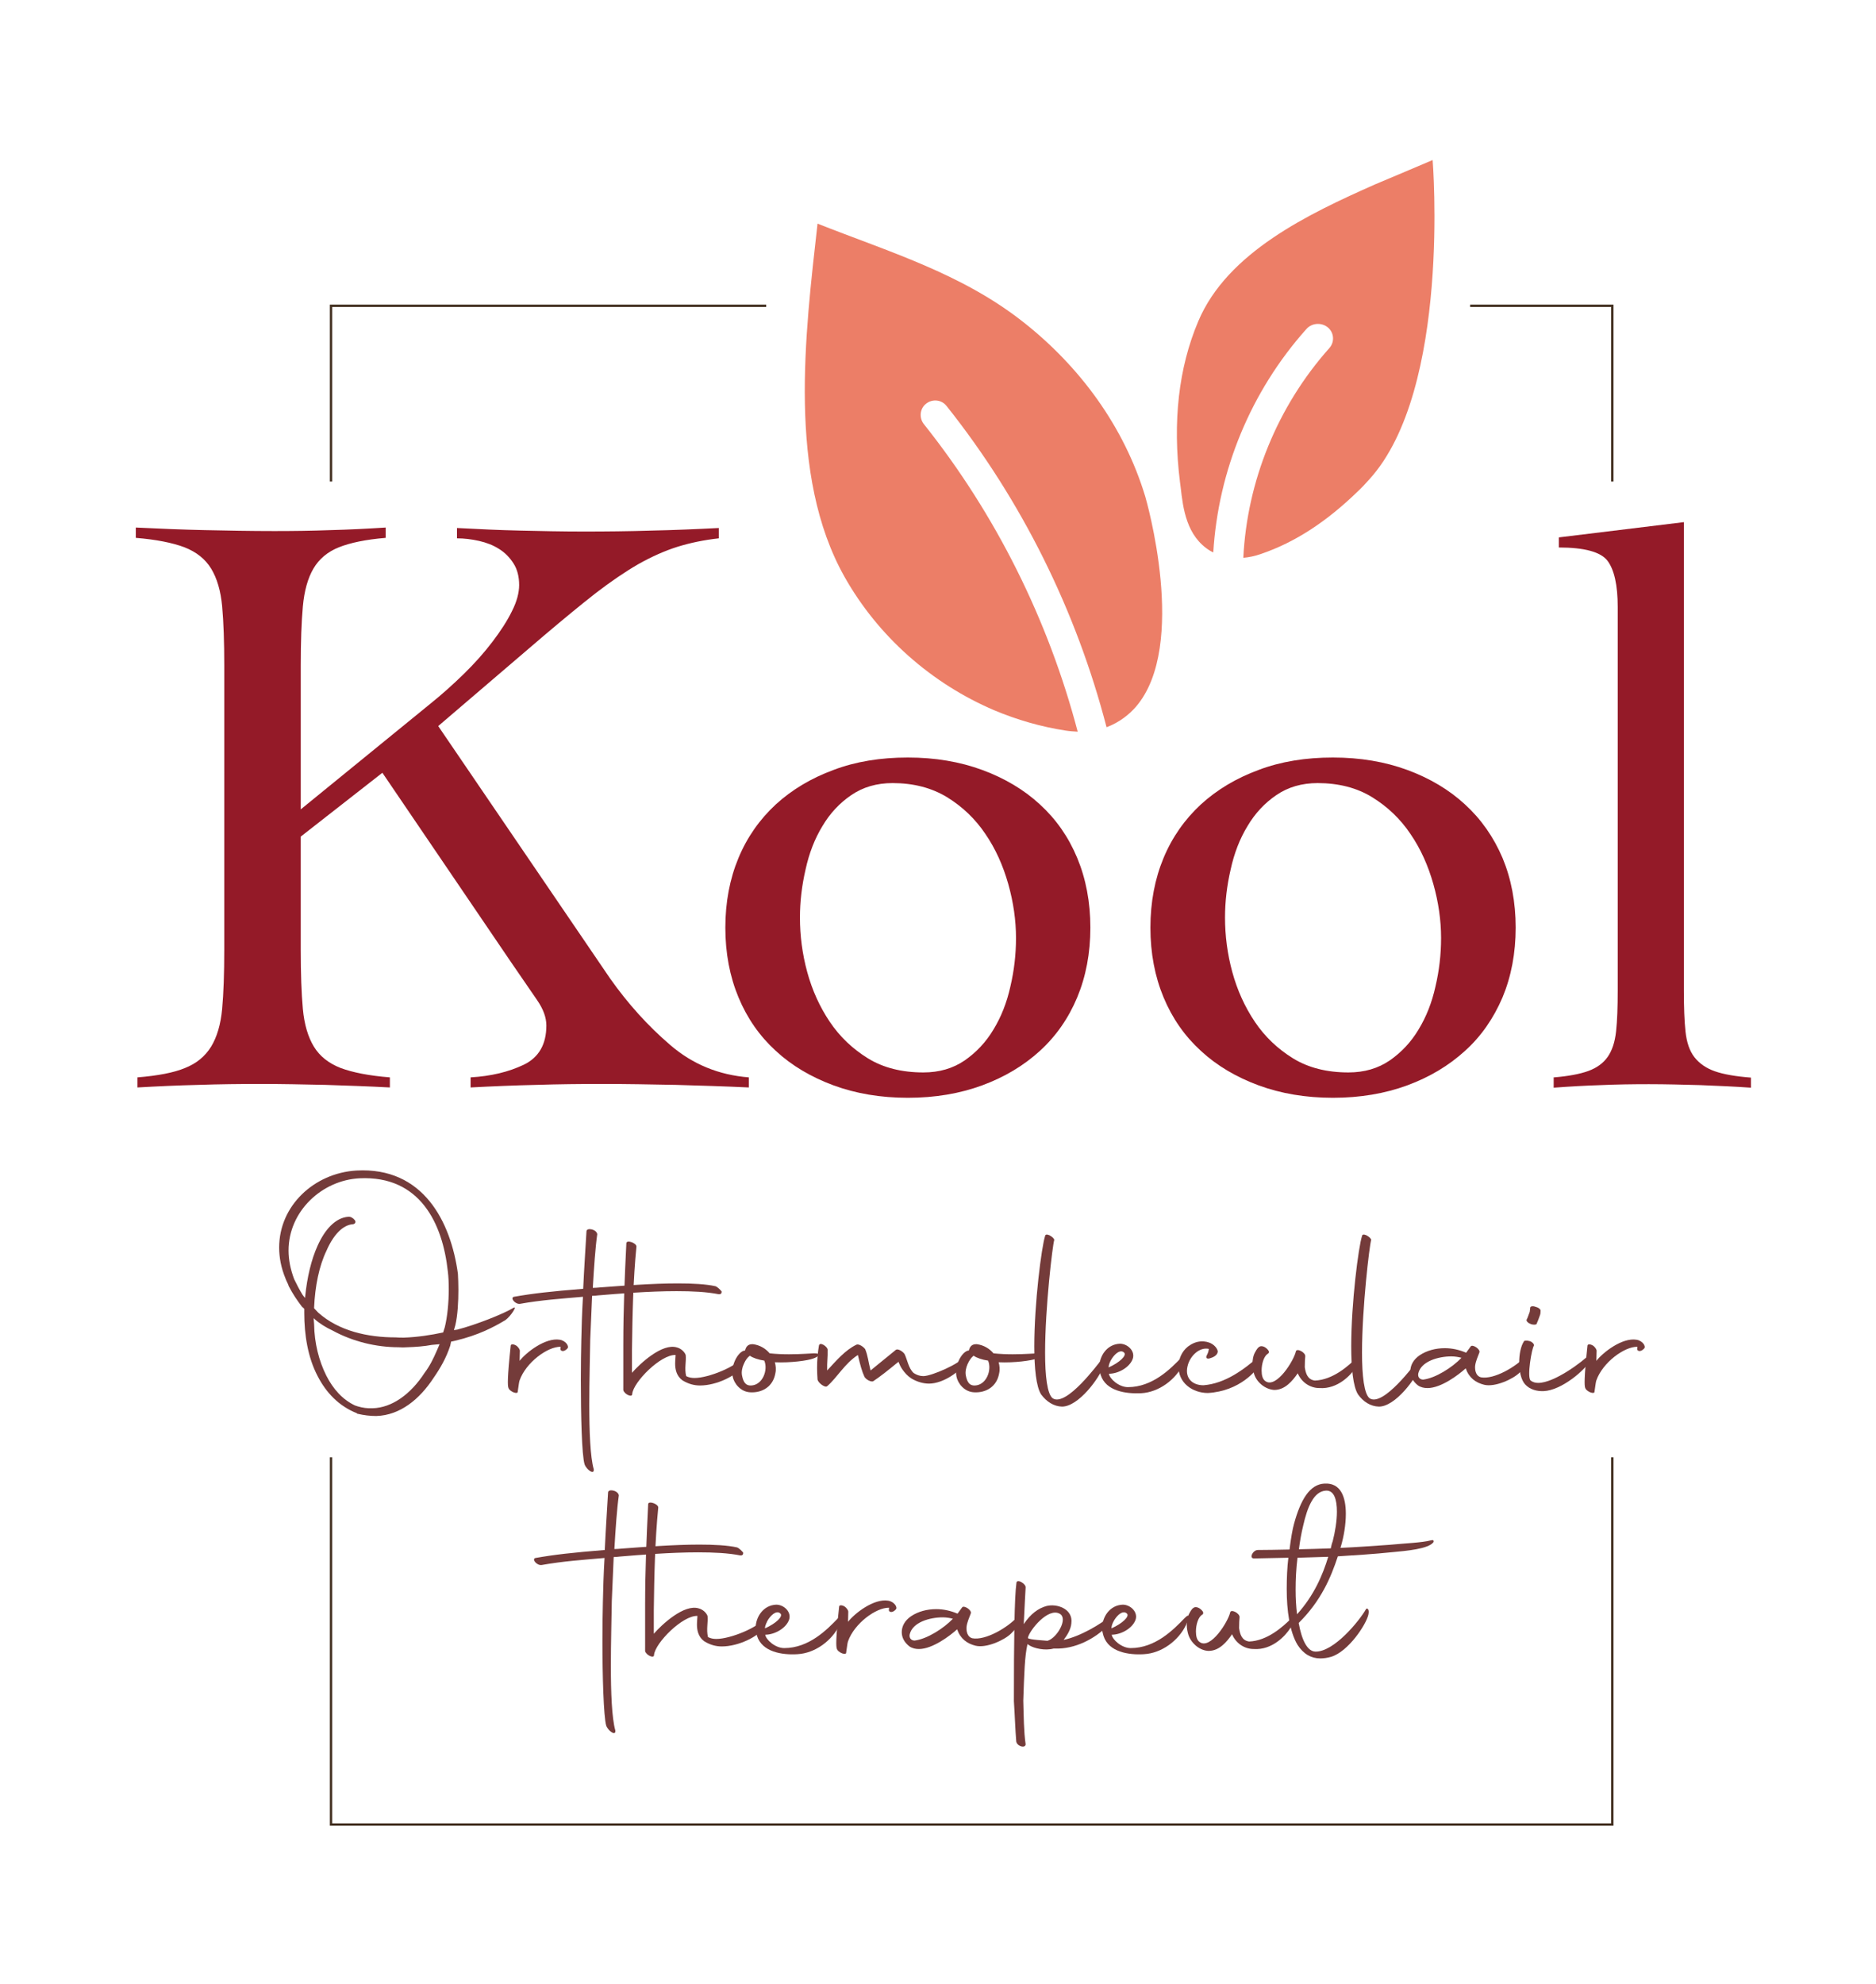 <?xml version="1.0" encoding="utf-8"?>
<!-- Generator: Adobe Illustrator 25.2.1, SVG Export Plug-In . SVG Version: 6.00 Build 0)  -->
<svg version="1.1" id="Laag_1" xmlns="http://www.w3.org/2000/svg" xmlns:xlink="http://www.w3.org/1999/xlink" x="0px" y="0px"
	 viewBox="0 0 799.7 845.6" style="enable-background:new 0 0 799.7 845.6;" xml:space="preserve">
<style type="text/css">
	.st0{fill:none;stroke:#422F20;stroke-miterlimit:10;}
	.st1{fill:#941A28;}
	.st2{fill:#743B3A;}
	.st3{fill:#EC7E67;}
</style>
<g>
	<polyline class="st0" points="141.1,621 141.1,777.5 687.3,777.5 687.3,621 	"/>
	<g>
		<path class="st1" d="M128.2,404.7c0,10.2,0.3,18.6,0.9,25.2c0.6,6.6,2.2,12,4.7,16.1c2.5,4.1,6.3,7.1,11.4,9.1
			c5.1,1.9,12.1,3.3,21,4v4.3c-9.2-0.5-18.4-0.8-27.5-1.1c-9.2-0.2-18.4-0.4-27.5-0.4c-8.9,0-17.8,0.1-26.5,0.4
			c-8.7,0.2-17.4,0.6-26.1,1.1v-4.3c8.7-0.7,15.5-2,20.3-4c4.8-1.9,8.5-4.9,11.1-9.1c2.5-4.1,4.1-9.5,4.7-16.1
			c0.6-6.6,0.9-15,0.9-25.2V283.6c0-10.1-0.3-18.5-0.9-25.2c-0.6-6.6-2.2-12-4.7-16.1c-2.5-4.1-6.3-7.1-11.4-9.1
			c-5.1-1.9-12-3.3-20.7-4v-4.4c10.1,0.5,20,0.9,29.5,1.1c9.5,0.2,19.4,0.4,29.5,0.4c8,0,15.9-0.1,23.9-0.4c8-0.2,15.8-0.6,23.6-1.1
			v4.4c-8.5,0.7-15.1,2.1-19.9,4c-4.8,1.9-8.5,5-10.9,9.1c-2.4,4.1-3.9,9.5-4.5,16.1c-0.6,6.7-0.9,15-0.9,25.2v61.3l55.1-44.9
			c5.1-4.1,9.9-8.4,14.5-12.9c4.6-4.5,8.6-9,12.1-13.6c3.5-4.6,6.3-8.9,8.3-13c2.1-4.1,3.1-7.9,3.1-11.2c0-3.6-0.8-6.7-2.4-9.2
			c-1.6-2.5-3.6-4.6-6.2-6.2c-2.5-1.6-5.4-2.7-8.5-3.4c-3.1-0.7-6.3-1.1-9.4-1.1v-4.4c9.2,0.5,18.2,0.9,27,1.1
			c8.8,0.2,17.8,0.4,27,0.4c9.7,0,19.3-0.1,28.8-0.4c9.5-0.2,19.1-0.6,28.8-1.1v4.4c-6.3,0.7-12.1,1.9-17.6,3.6
			c-5.4,1.7-11,4.2-16.7,7.4c-5.7,3.3-11.7,7.4-18.1,12.3c-6.4,5-13.8,11.1-22.3,18.3l-44.9,38.4L260.1,417
			c7.5,10.6,16,20.1,25.6,28.3c9.5,8.2,20.7,12.8,33.5,13.8v4.3c-10.4-0.5-20.8-0.8-31.2-1.1c-10.4-0.2-20.8-0.4-31.2-0.4
			c-9.4,0-18.8,0.1-28.1,0.4c-9.3,0.2-18.7,0.6-28.1,1.1v-4.3c8.7-0.5,16.2-2.3,22.7-5.4c6.4-3.1,9.6-8.7,9.6-16.7
			c0-3.4-1.3-7-4-10.9c-2.7-3.9-6.4-9.3-11.2-16.3L163,329.3l-34.8,27.2V404.7z"/>
		<path class="st1" d="M387,322.8c11.6,0,22.2,1.8,31.7,5.3c9.5,3.5,17.8,8.4,24.6,14.7c6.9,6.3,12.2,13.9,15.9,22.8
			c3.7,8.9,5.6,18.8,5.6,29.7c0,10.9-1.9,20.8-5.6,29.7c-3.7,8.9-9.1,16.6-15.9,22.8c-6.9,6.3-15.1,11.2-24.6,14.7
			c-9.5,3.5-20.1,5.3-31.7,5.3c-11.6,0-22.2-1.8-31.7-5.3c-9.5-3.5-17.8-8.4-24.6-14.7c-6.9-6.3-12.2-13.9-15.9-22.8
			c-3.7-8.9-5.6-18.8-5.6-29.7c0-10.9,1.9-20.8,5.6-29.7c3.7-8.9,9.1-16.5,15.9-22.8c6.9-6.3,15.1-11.2,24.6-14.7
			C364.8,324.5,375.4,322.8,387,322.8z M380.5,333.7c-6.8,0-12.6,1.7-17.6,5.1c-5,3.4-9.1,7.8-12.3,13.2c-3.3,5.4-5.7,11.6-7.2,18.5
			c-1.6,6.9-2.4,13.7-2.4,20.5c0,7.7,1,15.5,3.1,23.2c2.1,7.7,5.3,14.8,9.6,21.2c4.3,6.4,9.8,11.6,16.3,15.6c6.5,4,14.4,6,23.6,6
			c6.8,0,12.6-1.7,17.6-5.1c4.9-3.4,9.1-7.8,12.3-13.2c3.3-5.4,5.7-11.5,7.2-18.3c1.6-6.8,2.4-13.6,2.4-20.7c0-7.5-1.1-15.2-3.3-23
			c-2.2-7.8-5.4-15-9.8-21.4c-4.3-6.4-9.8-11.6-16.3-15.6C397.1,335.7,389.4,333.7,380.5,333.7z"/>
		<path class="st1" d="M568.2,322.8c11.6,0,22.2,1.8,31.7,5.3c9.5,3.5,17.8,8.4,24.6,14.7c6.9,6.3,12.2,13.9,16,22.8
			c3.7,8.9,5.6,18.8,5.6,29.7c0,10.9-1.9,20.8-5.6,29.7c-3.8,8.9-9.1,16.6-16,22.8c-6.9,6.3-15.1,11.2-24.6,14.7
			c-9.5,3.5-20.1,5.3-31.7,5.3c-11.6,0-22.2-1.8-31.7-5.3c-9.5-3.5-17.8-8.4-24.6-14.7c-6.9-6.3-12.2-13.9-15.9-22.8
			c-3.7-8.9-5.6-18.8-5.6-29.7c0-10.9,1.9-20.8,5.6-29.7c3.7-8.9,9.1-16.5,15.9-22.8c6.9-6.3,15.1-11.2,24.6-14.7
			C546,324.5,556.6,322.8,568.2,322.8z M561.7,333.7c-6.8,0-12.6,1.7-17.6,5.1c-5,3.4-9.1,7.8-12.3,13.2c-3.3,5.4-5.7,11.6-7.2,18.5
			c-1.6,6.9-2.4,13.7-2.4,20.5c0,7.7,1,15.5,3.1,23.2c2.1,7.7,5.3,14.8,9.6,21.2c4.3,6.4,9.8,11.6,16.3,15.6c6.5,4,14.4,6,23.6,6
			c6.8,0,12.6-1.7,17.6-5.1c4.9-3.4,9.1-7.8,12.3-13.2c3.3-5.4,5.7-11.5,7.2-18.3c1.6-6.8,2.4-13.6,2.4-20.7c0-7.5-1.1-15.2-3.3-23
			c-2.2-7.8-5.4-15-9.8-21.4c-4.3-6.4-9.8-11.6-16.3-15.6C578.4,335.7,570.6,333.7,561.7,333.7z"/>
		<path class="st1" d="M662.5,459.1c6-0.5,10.9-1.4,14.5-2.7c3.6-1.3,6.4-3.3,8.3-6c1.9-2.7,3.1-6.3,3.6-10.9
			c0.5-4.6,0.7-10.4,0.7-17.4V258.7c0-9.4-1.5-16-4.4-19.8c-2.9-3.7-9.8-5.6-20.7-5.6V229l53.3-6.5v199.7c0,7,0.2,12.8,0.7,17.4
			c0.5,4.6,1.7,8.2,3.8,10.9c2.1,2.7,5,4.7,8.7,6c3.7,1.3,8.9,2.2,15.4,2.7v4.3c-7-0.5-14.2-0.8-21.6-1.1
			c-7.4-0.2-14.7-0.4-21.9-0.4c-7,0-13.8,0.1-20.5,0.4c-6.6,0.2-13.4,0.6-20.1,1.1V459.1z"/>
	</g>
	<path class="st2" d="M152.3,602.3c-7.9-3.1-13.3-8.9-16.9-15.9c-4.2-8-5.7-17.7-5.7-26.9v-1.8l-1-0.9c-2-2.6-3.9-5.4-5.6-8.7
		c-0.3-1.1-1-2.1-1.4-3.3c-1.9-4.6-2.7-9-2.7-13.2c0-17.8,14.9-31.7,32.9-32.8c28.6-1.6,40.3,21.9,43.3,44c0.1,2,0.2,4.3,0.2,6.8
		c0,5.1-0.3,10.9-1.3,15.1l-0.6,2.1l1.4-0.2c8.1-2.1,19.7-6.7,24-9.3c1.7-1-1,3.4-3.4,5.2c-5,3-11.6,6.5-21.4,8.8l-1.8,0.4l-0.4,1.8
		c-1.7,5.2-4.2,9.5-7.1,13.7c-5.9,9-14.2,15.9-24.4,16.2c-2.7,0-5.2-0.3-8.2-1V602.3z M189.6,565.6c1.1-4.4,1.7-10.6,1.7-16.1
		c0-2.8-0.1-5.4-0.4-7.7c-2.2-20.5-11.9-40.9-37.6-39.7c-16,0.8-30.3,14-30.3,30.8c0,3.9,0.8,8,2.4,12.2c1.1,2.3,2.3,4.6,3.6,6.7
		l1,1.3l0.1-0.7c0.8-8,2.6-15.7,5.3-21.6c3-6.7,7.5-11.9,13.1-12.3c1-0.1,2.1,0.6,2.7,1.4c0.7,0.8,0.2,1.8-1,1.8
		c-4,0.4-8,4.3-11,11.2c-3.2,6.6-4.9,15.2-5.3,24.2v0.4l1.7,1.8c8.8,7.9,21.2,10.6,33,10.6c1.1,0.1,2.3,0.1,3.6,0.1
		c5.8-0.2,11.6-1.1,16.7-2.2L189.6,565.6z M186.1,575.8l1.3-3l-3.3,0.3c-3.2,0.6-7,0.9-10.5,1c-1.3,0.1-2.4,0.1-3.7,0
		c-9.5,0-19.5-2.4-28.1-7.1c-2.8-1.3-5.6-3-7.8-5l-0.3-0.3l0.2,2.6c0.1,8.1,2.1,15.7,5.2,21.9c2.9,5.7,6.9,10.2,12.2,12.7l1.2,0.4
		c2,0.6,4.1,0.9,6.3,0.8c8.3-0.2,16.3-6,22.2-15.1C183.2,582.1,184.7,579,186.1,575.8z"/>
	<path class="st2" d="M217.7,573.5c0-0.8,1.1-0.8,2.2-0.2c1,0.6,1.7,1.7,1.7,2.3l-0.1,4.3c2.8-3.6,11-10,17.1-9
		c2.6,0.4,4.1,2.8,3.3,3.7c-1.6,1.8-3.1,1.1-3,0.2l0.1-0.9c-5.6-0.1-14.8,6.7-17.5,14.3c-0.3,0.9-0.3,1.6-0.8,4.8
		c0.1,1.4-3.6,0-4-1.7C216.4,590.4,216.2,587.5,217.7,573.5z"/>
	<path class="st2" d="M247.6,588c0-6.5,0.1-12.5,0.2-16.8c0.1-5.2,0.3-11.8,0.7-18.6c-9.2,0.8-17.9,1.4-26.8,3
		c-2.1,0.3-4.4-2.6-2.6-3c7.9-1.4,15.8-2.3,29.5-3.4c0.4-8.7,1-17.5,1.4-24.4c-0.1-1.8,4.2-1.1,4.6,1.1c-0.8,5.6-1.4,14.2-1.9,22.9
		c1,0,2.1-0.1,3.2-0.2c9.5-0.7,22.1-1.7,33-1.7c6.3,0,12.1,0.3,16.1,1.2c1,0.4,2.1,1.6,2.6,2.2c0.1,0.9-0.4,1.3-1.3,1.2
		c-5-1-11.2-1.3-17.9-1.3c-11.9,0-24.9,1.1-33.4,1.8c-0.9,0.1-1.7,0.2-2.6,0.2l-0.8,18.7c-0.1,7.1-0.4,17.6-0.4,27.7
		c0,11.3,0.4,22.2,1.9,27.5c0.3,2.6-3.1,0.2-3.9-2.1C248,620.2,247.6,602.9,247.6,588z"/>
	<path class="st2" d="M265.7,588.9v-15.8c0-15.4,0.6-29,1.3-43.3c0-1.6,4.3-0.2,4.3,1.4c-1.4,14.2-1.7,28.7-1.9,43.9v9.9
		c3.4-3.9,12.9-12.8,19.2-10.8c1.6,0.4,3.2,1.8,3.7,3.2c0.3,2.7-0.6,5.8,0.2,9c1.1,0.6,2.3,0.8,3.6,0.8c5.8,0,17.8-4.7,21.4-9.5
		c1-1.2,0.4,2.3-1.2,4.8c-2.4,3.7-10.8,7.9-17.9,7.9c-2.4,0-4.9-0.6-7.5-2.2c-2.6-1.9-3.1-4.8-3.1-7.1c0-1.6,0.2-2.9,0.2-3.7
		c-6.3-0.3-18,11.5-18.5,16.6c0.1,1.7-3.3,0.2-3.8-1.6C265.7,592.4,265.7,591,265.7,588.9z"/>
	<path class="st2" d="M330.3,580.5c0.4,1.4,0.6,3.1,0.2,4.8c-1,5.6-5.6,8.3-10.7,8c-4.1-0.2-6.9-3.7-7.5-6.8
		c-0.8-4.7,2.1-10,4.7-10.9c0.2,0,0.3-0.1,0.6-0.1c0.4-1.6,1.2-2.8,3.4-2.7c3,0.4,5.4,1.9,7.1,3.9c2.8,0.3,5.7,0.4,8.2,0.4
		c5.2,0,9.6-0.4,10.6-0.4c3.2-0.1,2.4,1.3-0.2,2.2C344.3,579.8,337.1,580.8,330.3,580.5z M316.3,586.1c0.6,3.2,1.8,4.4,3.9,4.3
		c4.9-0.2,7.3-6.6,5.6-10.6c-2.6-0.4-4.7-1.1-6.2-2.1l-0.2,0.2C317.8,579.1,315.7,583,316.3,586.1z"/>
	<path class="st2" d="M348.3,583c0-3.6,0.3-6.8,0.8-9.6c0.3-1.9,4,0.6,3.7,2c0.1,2.9-0.3,4.9-0.2,8.6c3.9-4.2,7.7-8.7,12.5-11
		c0.9-0.4,2.8,0.7,3.7,1.9c1.2,2.9,1.3,5.2,2.3,9.1l10.8-8.8c0.8-0.6,2.9,0.6,3.7,1.8c1.1,2.2,1.7,6.2,3.9,8.1
		c1.2,0.8,2.6,1.3,4.1,1.3c3.6,0,15.7-5.4,17.2-8.1c0.3-0.6,1.8,0.3,0.4,2.8c-1.7,3-8.9,8.5-15.2,8.5c-2.3,0-5-0.7-7.5-2.2
		c-1.7-1.1-2.8-2.4-3.8-3.8c-0.8-1.1-1.3-2.3-1.7-3.3c-5,4.1-7.8,6.3-10.8,8.3c-0.9,0.4-3-0.7-3.7-1.9c-1.1-2.4-1.8-5-2.8-9.3
		c-5.7,3.7-8.8,9.6-13.1,13.3c-0.9,0.8-3.8-1.4-4.1-2.8C348.4,586.3,348.3,584.6,348.3,583z"/>
	<path class="st2" d="M425.7,580.5c0.4,1.4,0.6,3.1,0.2,4.8c-1,5.6-5.6,8.3-10.7,8c-4.1-0.2-6.9-3.7-7.5-6.8
		c-0.8-4.7,2.1-10,4.7-10.9c0.2,0,0.3-0.1,0.6-0.1c0.4-1.6,1.2-2.8,3.4-2.7c3,0.4,5.4,1.9,7.1,3.9c2.8,0.3,5.7,0.4,8.2,0.4
		c5.2,0,9.6-0.4,10.6-0.4c3.2-0.1,2.4,1.3-0.2,2.2C439.7,579.8,432.5,580.8,425.7,580.5z M411.7,586.1c0.6,3.2,1.8,4.4,3.9,4.3
		c4.9-0.2,7.3-6.6,5.6-10.6c-2.6-0.4-4.7-1.1-6.2-2.1l-0.2,0.2C413.3,579.1,411.1,583,411.7,586.1z"/>
	<path class="st2" d="M443.8,594.2c-2.1-3.3-2.9-11.2-2.9-20.5c0-18.5,3.1-42.4,4.6-47c0.1-0.7,0.8-0.8,1.9-0.3c1.1,0.6,2,1.4,2,2
		c-0.7,2.1-3.9,28.8-3.9,48c0,9.9,0.9,17.8,3.3,19.5c5.8,3.6,19.2-14.6,20.9-16.7c1.1-1.6,1.3,1.2,0.9,2.6
		c-2,5.6-10.9,17.6-17.9,17.6C449.2,599.3,446.1,597.3,443.8,594.2z"/>
	<path class="st2" d="M469.2,585.9c-0.3-1-0.6-2.1-0.6-3.2c0-4.9,3.3-9.9,8.8-10.1c3.4,0,6.7,3.3,5.4,6.6c-1.4,3.6-6.2,6.2-10.1,6.2
		c0.3,2.1,4.2,5.7,8.1,5.7c10.5,0,18.2-7.8,22.9-12.7c2.6-2.7,2.1-0.1,0.6,3c-3.1,6.4-10.2,11.9-17.9,12.3
		C479.9,594,471.4,592.8,469.2,585.9z M472.6,582.7c4.7-2.1,7.8-5.1,6.6-6.3C476.9,574,472.5,579.9,472.6,582.7z"/>
	<path class="st2" d="M513,590.3c9.2-0.7,17.2-6.6,23.9-12.5c0.7-0.4,1.4,1.4,0.7,2.9c-1.8,3.3-9.1,12.1-22.7,12.9
		c-6.5,0-12.8-4.3-12.5-11.6c0.1-3.1,1.4-6.1,4-8.2c1.6-1.2,3.6-2.2,6-2.2c1.2,0,2.7,0.2,4.1,1c1.4,0.8,2.4,2.1,2.6,3.2
		c0,1.9-2.3,2.7-3.3,3c-1.1,0.4-2.1,0-1.3-1.4c0.2-0.4,0.7-1.3,0.8-2.6c-4.1-0.9-8.2,3.2-9.1,7.5C505.1,587,508,590.3,513,590.3z"/>
	<path class="st2" d="M534.6,585.5c-0.4-1.3-0.7-2.8-0.7-4.2c0-1.8,0.3-3.7,1.2-5.2c0.6-1.1,1.2-2.1,2.2-2.4c0.9-0.2,2.1,0.3,3,1.3
		c0.9,0.9,0.7,1.6,0.1,1.9c-1.6,1-2.6,4.2-2.6,7.1c0,2,0.4,3.8,1.7,4.6c4.6,3.1,12-8.7,12.9-12.7c0.3-1.6,4.2,0.4,4,2.1
		c-0.1,0.8-0.2,2.6-0.2,4.6c0.4,2.7,1.2,5.3,4.3,5.7c7.7-0.3,14.3-6.2,18-9.9c1-1.3,0.9,2-0.4,4.1c-2.2,3.5-7.9,9.5-15.6,9
		c-4.3,0-7.8-2.7-9.3-6.3c-2.2,3.2-5.4,7.1-10,7.1C539.6,592.1,535.8,589.3,534.6,585.5z"/>
	<path class="st2" d="M578.9,594.2c-2.1-3.3-2.9-11.2-2.9-20.5c0-18.5,3.1-42.4,4.6-47c0.1-0.7,0.8-0.8,1.9-0.3c1.1,0.6,2,1.4,2,2
		c-0.7,2.1-3.9,28.8-3.9,48c0,9.9,0.9,17.8,3.3,19.5c5.8,3.6,19.2-14.6,20.9-16.7c1.1-1.6,1.3,1.2,0.9,2.6
		c-2,5.6-10.9,17.6-17.9,17.6C584.2,599.3,581.1,597.3,578.9,594.2z"/>
	<polyline class="st0" points="687.3,205.2 687.3,130.3 626.7,130.3 	"/>
	<polyline class="st0" points="326.6,130.3 141.1,130.3 141.1,205.2 	"/>
	<path class="st2" d="M601.2,584.3c0-2.4,1.2-4.9,4-6.8c3-2,6.8-3,10.7-3c3.1,0,6.2,0.7,9,1.9h0.1l1.9-2.6c0.7-1.2,4.4,1.2,3.7,2.6
		c-0.6,1.7-1.6,3.7-1.8,5.8c-0.1,1.9,0.4,4.1,2.4,4.7c5.7,1.1,15.2-4.6,19.2-9c1.9-1.9,3.6,0.9-2.6,7c-2.8,2.8-10.5,6.3-15.1,5.2
		c-3.7-0.9-6.5-3-7.9-7c-3.1,2.8-10.5,8.4-16.3,8.4c-1.4,0-2.8-0.3-4-1.1C602.3,588.7,601.2,586.6,601.2,584.3z M623,578.6
		c-1.1-0.3-2.7-0.6-4.3-0.6c-5.6,0-12.9,2.1-14.1,7.2c-0.3,1.3,0.3,2.6,2,2.7C611.9,587.3,619.1,582.7,623,578.6z"/>
	<path class="st2" d="M647.6,580.6c0-3.5,0.7-6.9,1.9-8.8c0.1-0.6,1.2-0.7,2.6-0.3c1.2,0.4,1.9,1.3,1.8,1.9
		c-0.9,0.9-3.1,13.5-1.4,14.9c0.9,0.7,2,1,3.2,1c6.9,0,18.7-8.9,22-12.2c0.4-0.4,1.6,0.2,0.2,2.7c-2.1,3.9-12.2,12.7-19.9,13
		c-2.8,0.1-5.8-0.6-7.9-2.9C648.4,588,647.6,584.3,647.6,580.6z M650.9,562.1c0.2-0.3,1-2.6,1.2-3.1l0.2-1.7c0-0.7,1.2-0.9,2.3-0.4
		c1.4,0.3,2.3,1.2,2.1,1.8c0,0.4,0,1.2-0.3,1.9c-0.2,0.6-1.1,3-1.4,3.6c-0.3,0.4-1.7,0.4-2.7-0.1C651,563.6,650.4,562.6,650.9,562.1
		z"/>
	<path class="st2" d="M676.7,573.5c0-0.8,1.1-0.8,2.2-0.2c1,0.6,1.7,1.7,1.7,2.3l-0.1,4.3c2.8-3.6,11-10,17.1-9
		c2.6,0.4,4.1,2.8,3.3,3.7c-1.6,1.8-3.1,1.1-3,0.2l0.1-0.9c-5.6-0.1-14.8,6.7-17.5,14.3c-0.3,0.9-0.3,1.6-0.8,4.8
		c0.1,1.4-3.6,0-4-1.7C675.4,590.4,675.2,587.5,676.7,573.5z"/>
	<path class="st2" d="M256.8,699.3c0-6.5,0.1-12.5,0.2-16.8c0.1-5.2,0.3-11.8,0.7-18.6c-9.2,0.8-17.9,1.4-26.8,3
		c-2.1,0.3-4.4-2.6-2.6-3c7.9-1.4,15.8-2.3,29.5-3.4c0.4-8.7,1-17.5,1.4-24.4c-0.1-1.8,4.2-1.1,4.6,1.1c-0.8,5.6-1.4,14.2-1.9,22.9
		c1,0,2.1-0.1,3.2-0.2c9.5-0.7,22.1-1.7,33-1.7c6.3,0,12.1,0.3,16.1,1.2c1,0.4,2.1,1.6,2.6,2.2c0.1,0.9-0.4,1.3-1.3,1.2
		c-5-1-11.2-1.3-17.9-1.3c-11.9,0-24.9,1.1-33.4,1.8c-0.9,0.1-1.7,0.2-2.6,0.2l-0.8,18.7c-0.1,7.1-0.4,17.6-0.4,27.7
		c0,11.3,0.4,22.2,1.9,27.5c0.3,2.6-3.1,0.2-3.9-2.1C257.3,731.4,256.8,714.2,256.8,699.3z"/>
	<path class="st2" d="M275,700.1v-15.8c0-15.4,0.6-29,1.3-43.3c0-1.6,4.3-0.2,4.3,1.4c-1.4,14.2-1.7,28.7-1.9,43.9v9.9
		c3.4-3.9,12.9-12.8,19.2-10.8c1.6,0.4,3.2,1.8,3.7,3.2c0.3,2.7-0.6,5.8,0.2,9c1.1,0.6,2.3,0.8,3.6,0.8c5.8,0,17.8-4.7,21.4-9.5
		c1-1.2,0.4,2.3-1.2,4.8c-2.4,3.7-10.8,7.9-17.9,7.9c-2.4,0-4.9-0.6-7.5-2.2c-2.6-1.9-3.1-4.8-3.1-7.1c0-1.6,0.2-2.9,0.2-3.7
		c-6.3-0.3-18,11.5-18.5,16.6c0.1,1.7-3.3,0.2-3.8-1.6C275,703.6,275,702.3,275,700.1z"/>
	<path class="st2" d="M322.7,697.1c-0.3-1-0.6-2.1-0.6-3.2c0-4.9,3.3-9.9,8.8-10.1c3.4,0,6.7,3.3,5.4,6.6c-1.4,3.6-6.2,6.2-10.1,6.2
		c0.3,2.1,4.2,5.7,8.1,5.7c10.5,0,18.2-7.8,22.9-12.7c2.6-2.7,2.1-0.1,0.6,3c-3.1,6.4-10.2,11.9-17.9,12.3
		C333.4,705.3,324.9,704,322.7,697.1z M326.1,693.9c4.7-2.1,7.8-5.1,6.6-6.3C330.4,685.2,326,691.1,326.1,693.9z"/>
	<path class="st2" d="M357.7,684.7c0-0.8,1.1-0.8,2.2-0.2c1,0.6,1.7,1.7,1.7,2.3l-0.1,4.3c2.8-3.6,11-10,17.1-9
		c2.6,0.4,4.1,2.8,3.3,3.7c-1.6,1.8-3.1,1.1-3,0.2l0.1-0.9c-5.6-0.1-14.8,6.7-17.5,14.3c-0.3,0.9-0.3,1.6-0.8,4.8
		c0.1,1.4-3.6,0-4-1.7C356.4,701.6,356.2,698.7,357.7,684.7z"/>
	<path class="st2" d="M384.4,695.5c0-2.4,1.2-4.9,4-6.8c3-2,6.8-3,10.7-3c3.1,0,6.2,0.7,9,1.9h0.1l1.9-2.6c0.7-1.2,4.4,1.2,3.7,2.6
		c-0.6,1.7-1.6,3.7-1.8,5.8c-0.1,1.9,0.4,4.1,2.4,4.7c5.7,1.1,15.2-4.6,19.2-9c1.9-1.9,3.6,0.9-2.6,7c-2.8,2.8-10.5,6.3-15.1,5.2
		c-3.7-0.9-6.5-3-7.9-7c-3.1,2.8-10.5,8.4-16.3,8.4c-1.4,0-2.8-0.3-4-1.1C385.5,699.9,384.4,697.8,384.4,695.5z M406.2,689.8
		c-1.1-0.3-2.7-0.6-4.3-0.6c-5.6,0-12.9,2.1-14.1,7.2c-0.3,1.3,0.3,2.6,2,2.7C395.1,698.5,402.3,693.9,406.2,689.8z"/>
	<path class="st2" d="M432.2,724.9c0-25.2,0.2-44.3,1.1-50.5c0.1-0.8,1.1-0.8,2.1-0.2c1.1,0.6,1.9,1.6,1.8,2.3
		c-0.2,2.8-0.4,8-0.8,15.6c2.9-4.4,6.3-6.8,9.6-7.7c4.4-1.2,11.5,1.1,10.7,7.3c-0.2,2.6-1.8,5.2-3.3,7.1c7-1.4,16.2-6.9,20.1-10.3
		c1.3-1,0,2.9-1.1,4.1c-5.7,5.8-14.2,10.2-22.7,9.9h-0.6c-3.7,1-8.2-0.1-10.2-1.3l-0.9-0.6c-1.2,5.1-1.4,12.6-1.8,24.1
		c0.2,6.7,0.2,13,1,18.6c-0.1,1.9-3.8,0.8-4-1.3C432.8,737.4,432.6,731,432.2,724.9z M451.8,687.7c-5-2.9-12.9,7-13.6,10.1v0.3
		c1.2,0.7,6.6,0.9,8.3,1.1C450.5,698.1,455.4,689.8,451.8,687.7z"/>
	<path class="st2" d="M470.4,697.1c-0.3-1-0.6-2.1-0.6-3.2c0-4.9,3.3-9.9,8.8-10.1c3.4,0,6.7,3.3,5.4,6.6c-1.4,3.6-6.2,6.2-10.1,6.2
		c0.3,2.1,4.2,5.7,8.1,5.7c10.5,0,18.2-7.8,22.9-12.7c2.6-2.7,2.1-0.1,0.6,3c-3.1,6.4-10.2,11.9-17.9,12.3
		C481.1,705.3,472.6,704,470.4,697.1z M473.8,693.9c4.7-2.1,7.8-5.1,6.6-6.3C478,685.2,473.7,691.1,473.8,693.9z"/>
	<path class="st2" d="M506.6,696.7c-0.4-1.3-0.7-2.8-0.7-4.2c0-1.8,0.3-3.7,1.2-5.2c0.6-1.1,1.2-2.1,2.2-2.4c0.9-0.2,2.1,0.3,3,1.3
		c0.9,0.9,0.7,1.6,0.1,1.9c-1.6,1-2.6,4.2-2.6,7.1c0,2,0.4,3.8,1.7,4.6c4.6,3.1,12-8.7,12.9-12.7c0.3-1.6,4.2,0.4,4,2.1
		c-0.1,0.8-0.2,2.6-0.2,4.6c0.4,2.7,1.2,5.3,4.3,5.7c7.7-0.3,14.3-6.2,18-9.9c1-1.3,0.9,2-0.4,4.1c-2.2,3.5-7.9,9.5-15.6,9
		c-4.3,0-7.8-2.7-9.3-6.3c-2.2,3.2-5.4,7.1-10,7.1C511.6,703.4,507.9,700.5,506.6,696.7z"/>
	<path class="st2" d="M562.8,706.7c-3.9,0-7.2-1.9-9.7-5.8c-3.4-5.7-4.6-14.7-4.6-23.8c0-4.6,0.2-9.2,0.7-13.3l-14.8,0.3
		c-2-0.2-0.3-3.6,1.8-3.6c3.7,0,8.2-0.1,13.5-0.2c0.6-4.9,1.3-8.8,1.9-10.9c2.8-10.3,6.7-16.9,13-17.2c7-0.4,9.1,5.8,9.1,12.9
		c0,4.7-0.9,9.7-2,13.5l-0.3,1c6.7-0.3,13.7-0.8,20.8-1.3c7.3-0.7,13.8-0.9,17.7-1.9c0.8-0.2,1.4-0.2,1.2,0.7c-2,3-12,3.8-17.3,4.3
		c-8.6,0.9-16.1,1.3-23.5,1.8c-3,9.1-7.2,19-16.7,28.4c1.3,7.3,3.7,12.1,7.1,12.2c8,0.2,18.9-13.3,21.6-18.1c0.3-0.6,1.6-0.2,1,2.4
		c-1,4.3-8.5,15.6-15.8,17.9C565.8,706.5,564.2,706.7,562.8,706.7z M553.1,663.8c-0.6,4.7-0.8,9.3-0.8,13.6c0,3.8,0.2,7.2,0.6,10.5
		c7.2-8,10.9-16.6,13.3-24.5L553.1,663.8z M553.7,660.2c4.1-0.1,8.8-0.2,13.6-0.4c0.2-1,0.4-2,0.8-3c1-3.9,1.8-8.6,1.8-12.6
		c0-5.2-1.2-9.2-4.7-9c-5.2,0.3-7.9,7-9.7,15C554.7,653.5,554.1,657,553.7,660.2z"/>
	<g>
		<g>
			<g>
				<g>
					<path class="st3" d="M488.2,211.6c-9-29.8-27.9-55.5-52.3-74.6c-26.3-20.6-56.8-29.6-87.4-41.7
						c-5.3,47.2-12.9,107.1,11.5,150.5c14.2,25.2,36.9,45.4,63.9,56.9c9.8,4.1,19.9,7,30.2,8.6c1.9,0.3,3.6,0.4,5.3,0.5
						c-12.5-47.6-34.9-92.6-65.6-131.1c-2.1-2.7-1.7-6.6,1-8.7c2.7-2.1,6.6-1.7,8.7,1c32,40.2,55.3,87.2,68.2,136.9
						c5.6-2.1,9.7-5.5,12.5-8.7C506.7,275.1,488.4,212.3,488.2,211.6z"/>
				</g>
			</g>
			<g>
				<g>
					<path class="st3" d="M610.7,68.2c0,0-22.6,9.6-24.6,10.4c-28.2,12.5-62.9,28.9-75.3,58.3c-8.4,19.8-11,42.9-7.8,68.5
						c0.1,0.7,0.2,1.5,0.3,2.3c1,8.8,2.4,20.9,12.7,27.1c0.4,0.2,0.8,0.4,1.2,0.6c2.1-34.7,15.9-68.6,39.7-95.2
						c2.3-2.6,6.4-2.9,9.1-0.7c2.7,2.2,3,6.2,0.7,8.8c-22.2,24.9-35.1,56.8-36.7,89.4c2.3-0.2,4.9-0.7,7.7-1.7
						c14.3-4.9,27.7-13.6,41.1-26.6c1.7-1.6,3.3-3.3,4.8-5C618.7,166.1,610.7,68.2,610.7,68.2z"/>
				</g>
			</g>
		</g>
	</g>
</g>
</svg>
